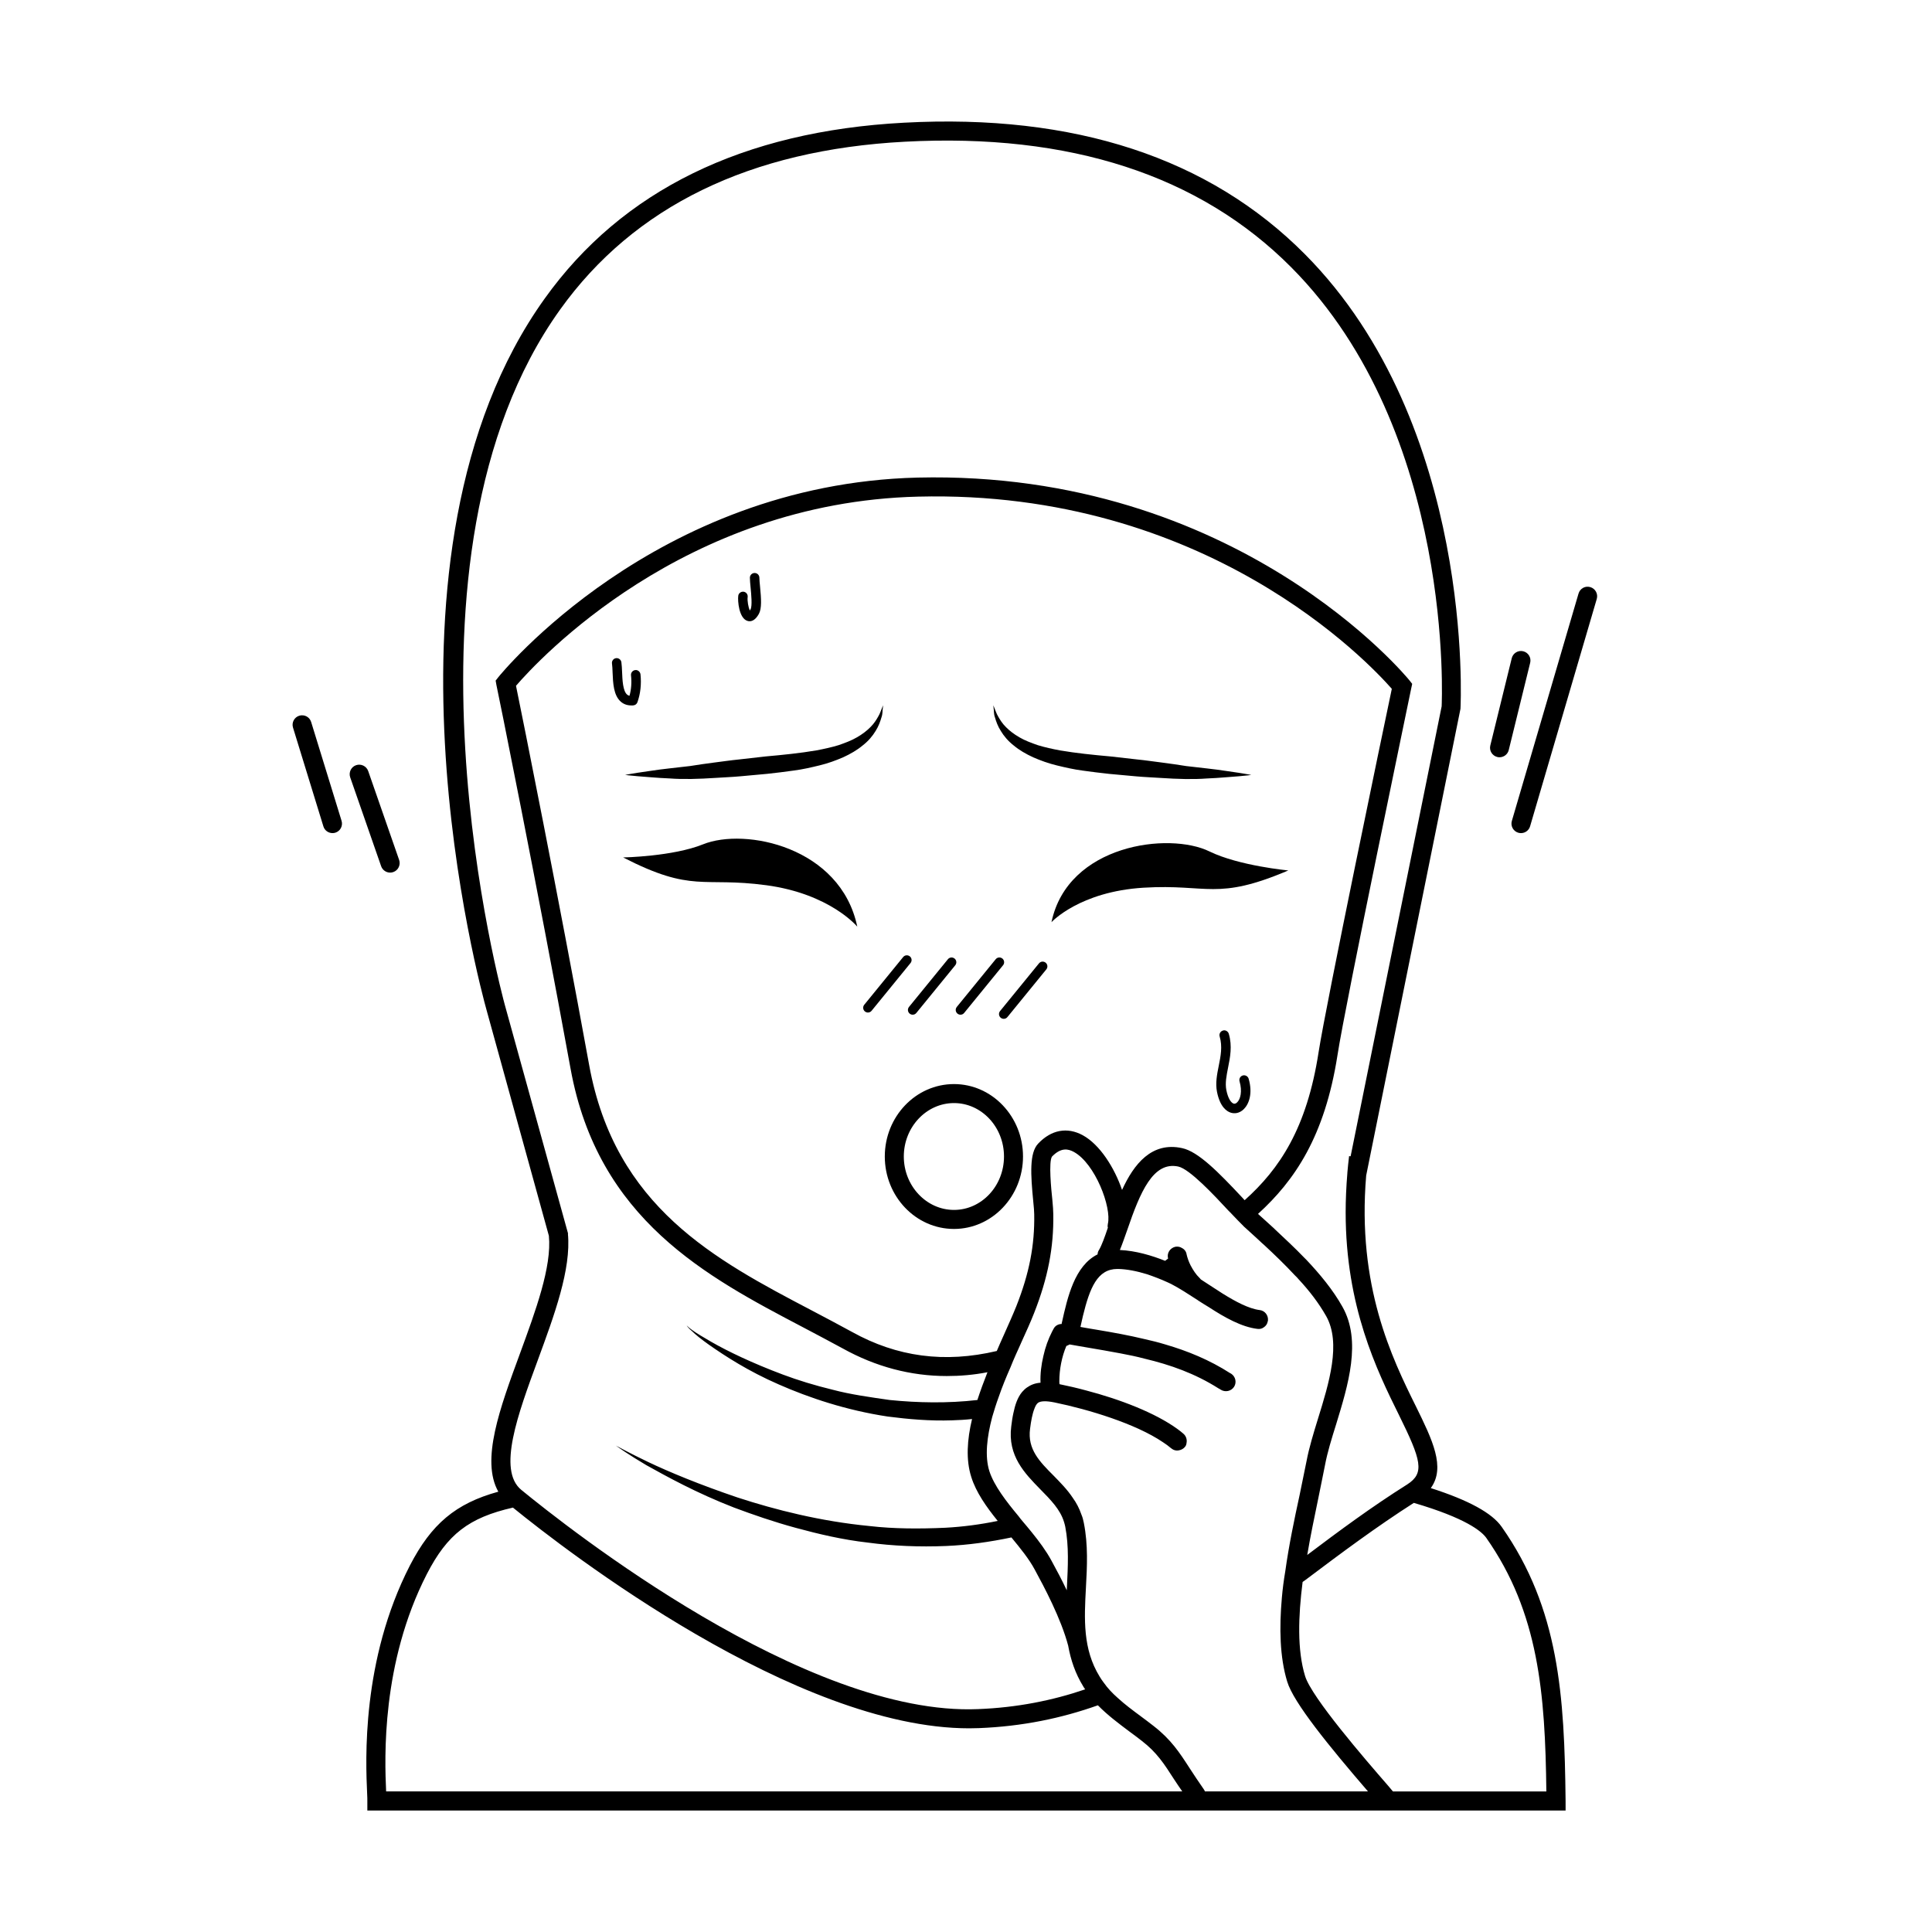 <?xml version="1.0" encoding="UTF-8"?>
<!-- Uploaded to: SVG Repo, www.svgrepo.com, Generator: SVG Repo Mixer Tools -->
<svg fill="#000000" width="800px" height="800px" version="1.1" viewBox="144 144 512 512" xmlns="http://www.w3.org/2000/svg">
 <g>
  <path d="m523.18 538.35c3.981-5.496 0.402-12.797-3.93-21.613-6.348-12.797-15.668-31.891-13.199-61.211l24.988-123.68c0.051-0.754 3.883-75.117-41.258-120.51-25.344-25.504-61.066-37.242-106.21-34.82-42.672 2.266-74.715 17.938-95.219 46.602-48.617 67.863-16.777 183.64-15.418 188.53l16.523 59.852c0.805 8.211-3.527 19.902-7.656 31.188-5.34 14.508-10.43 28.312-5.742 36.625-11.336 3.125-17.734 8.566-23.426 19.547-12.898 25.141-11.738 51.746-11.336 60.512 0.051 0.855 0.051 1.512 0.051 1.914v2.519h317.55l-0.004-2.574c-0.301-27.855-1.715-50.93-16.93-72.594-2.566-3.68-8.762-7.055-18.789-10.277zm-236.64-33.957c4.332-11.789 8.867-24.035 7.961-33.453h0.051l-16.777-60.66c-0.301-1.16-32.547-118.34 14.66-184.24 19.598-27.355 50.332-42.32 91.391-44.488 43.629-2.316 78.09 8.867 102.38 33.301 43.527 43.777 39.848 115.98 39.848 116.33l-24.129 119.25-0.402-0.051c-0.203 1.512-0.309 2.922-0.457 4.379v0.105c-0.301 3.629-0.453 7.106-0.453 10.43 0 24.934 8.266 41.867 14.105 53.652 5.949 12.047 6.902 15.422 2.215 18.438-9.371 5.894-18.086 12.344-26.5 18.691 0.855-5.09 1.914-10.078 2.867-14.711 0.66-3.324 1.316-6.398 1.863-9.219 0.605-3.223 1.719-6.852 2.922-10.68 3.176-10.379 6.805-22.117 1.664-31.18-2.519-4.488-5.945-8.613-9.566-12.449-0.203-0.203-0.352-0.348-0.555-0.551-2.519-2.625-5.188-5.09-7.707-7.457-0.25-0.25-0.504-0.504-0.75-0.707-0.402-0.352-0.805-0.707-1.16-1.059l-2.621-2.367c9.672-8.816 17.684-20.461 21.059-42.074 2.016-13.301 19.398-96.379 19.547-97.234l0.25-1.16-0.707-0.906c-0.453-0.555-45.492-55.773-130.39-53.758-69.676 1.715-110.69 52.395-111.09 52.898l-0.707 0.906 0.203 1.16c0.152 0.504 10.73 52.75 19.648 101.67 7.254 40.004 36.125 55.168 61.566 68.523 3.629 1.914 7.152 3.777 10.578 5.637 8.715 4.84 17.984 7.305 27.559 7.305 3.527 0 7.152-0.301 10.781-1.008-0.957 2.418-1.863 4.891-2.672 7.359-7.859 0.906-15.77 0.75-23.227 0-5.238-0.754-10.379-1.461-15.113-2.719-4.785-1.16-9.219-2.519-13.25-4.035-8.062-3.023-14.559-6.144-18.941-8.664-2.168-1.258-3.879-2.266-4.988-3.074-0.855-0.598-1.359-1.109-1.512-1.258 0.152 0.258 0.555 0.805 1.359 1.461 0.957 0.957 2.519 2.215 4.586 3.68 4.18 2.922 10.328 6.953 18.438 10.48 8.012 3.527 17.887 6.848 28.867 8.508 5.492 0.711 11.234 1.211 17.078 1.008 1.762-0.051 3.527-0.152 5.289-0.348-1.309 5.492-1.664 10.781-0.203 15.367 1.258 4.031 3.984 7.906 7.004 11.637-4.637 0.957-9.27 1.566-13.906 1.812-6.801 0.301-13.551 0.301-20.051-0.453-13-1.258-24.938-4.289-34.965-7.559-9.977-3.375-18.137-6.758-23.73-9.422-4.836-2.316-7.859-3.981-8.516-4.332 0.605 0.453 3.375 2.418 8.062 5.188 5.441 3.023 13.25 7.356 23.227 11.23 4.988 1.863 10.48 3.777 16.426 5.391 5.945 1.613 12.293 3.125 18.992 3.883 6.699 0.906 13.703 1.203 20.809 0.906 5.793-0.25 11.539-1.059 17.281-2.266 2.418 2.922 4.691 5.742 6.152 8.465 2.465 4.535 7.004 13 8.918 20.305v0.051c0.656 3.578 1.812 7.152 3.981 10.68 0.152 0.25 0.309 0.508 0.504 0.754-8.711 2.973-18.086 4.836-28.359 5.238-45.645 1.965-108.82-48.062-121.07-58.09-6.398-5.223-0.906-20.09 4.383-34.441zm186.71-42.98c-6.449-6.902-11.738-12.242-15.973-13.145-8.066-1.77-12.797 4.231-15.922 11.078-2.016-5.894-5.894-12.043-10.43-14.508-4.082-2.211-8.309-1.461-11.789 2.215-2.367 2.469-2.012 8.16-1.309 15.367 0.152 1.461 0.25 2.672 0.25 3.375 0.152 8.16-1.309 15.668-4.731 24.336-0.91 2.266-2.066 4.836-3.324 7.656-0.605 1.367-1.258 2.777-1.863 4.238-13.855 3.269-26.449 1.562-38.34-5.039-3.477-1.918-7.055-3.777-10.68-5.699-25.645-13.453-52.145-27.402-58.996-64.988-8.16-44.84-17.734-92.5-19.398-100.56 5.742-6.648 44.285-48.617 106.55-50.129 76.379-1.914 119.45 43.984 125.55 50.934-2.266 10.73-17.434 83.582-19.402 96.273-3.125 20.258-10.379 30.984-19.598 39.246-0.199-0.199-0.402-0.453-0.602-0.652zm-47.812 32.949-0.102 0.508c-0.855 0-1.715 0.453-2.117 1.258-0.152 0.25-0.258 0.504-0.402 0.75-1.008 1.965-1.812 4.18-2.316 6.5-0.555 2.316-0.855 4.785-0.754 7.055-1.41 0.102-2.57 0.551-3.578 1.258-0.504 0.348-0.906 0.75-1.309 1.203-1.211 1.461-1.863 3.43-2.316 5.644-0.25 1.113-0.402 2.266-0.555 3.477-1.008 7.809 3.629 12.488 7.664 16.625 1.406 1.41 2.719 2.769 3.879 4.231 1.059 1.367 1.914 2.769 2.418 4.383 0.145 0.453 0.25 0.855 0.348 1.309 1.008 5.188 0.711 10.629 0.453 15.922 0 0.309-0.051 0.656-0.051 0.957-1.258-2.672-2.672-5.344-4.082-7.91-1.367-2.519-3.231-5.039-5.188-7.453-0.805-1.008-1.664-2.016-2.519-3.027-0.352-0.402-0.656-0.805-0.957-1.211-3.32-3.981-6.492-8.105-7.754-11.934-1.258-3.981-0.66-9.074 0.75-14.41 0.508-1.715 1.059-3.527 1.715-5.289 0.91-2.672 2.016-5.344 3.125-7.863 0.855-2.168 1.812-4.231 2.672-6.144 0.051-0.105 0.102-0.25 0.152-0.352 1.309-2.867 2.519-5.543 3.426-7.859 3.672-9.324 5.238-17.434 5.09-26.25 0-0.855-0.102-2.215-0.25-3.777-0.301-2.769-1.008-10.027-0.105-11.441 2.469-2.57 4.383-2.012 5.793-1.258 5.644 3.074 10.078 14.711 9.02 19.094-0.051 0.352-0.102 0.656 0 0.957v0.051c-0.805 2.418-1.613 4.637-2.316 5.844-0.25 0.352-0.402 0.805-0.402 1.211-6.106 3.035-7.969 11.398-9.43 17.945zm-179.11 124.39c-0.402-8.816-1.309-34.008 10.781-57.59 5.441-10.578 11.133-14.965 22.824-17.633 14.258 11.594 74.918 58.492 120.91 58.492 0.855 0 1.715-0.051 2.57-0.051 11.539-0.453 21.914-2.625 31.539-6.047 2.621 2.672 5.543 4.836 8.359 6.953 1.113 0.805 2.172 1.613 3.273 2.469 3.981 3.066 5.894 6.047 8.516 10.125 0.656 1.008 1.406 2.117 2.211 3.273l-210.99 0.004zm216.99 0c-0.055-0.152-0.152-0.352-0.258-0.508-1.457-2.066-2.621-3.879-3.723-5.543-2.769-4.289-4.988-7.707-9.672-11.336-1.113-0.855-2.215-1.715-3.324-2.519-2.172-1.613-4.289-3.176-6.195-4.938-1.359-1.203-2.621-2.519-3.672-4.031-0.402-0.504-0.711-1.008-1.059-1.562-4.488-7.305-4.086-15.219-3.633-23.582 0.309-5.543 0.605-11.336-0.551-17.125-0.152-0.805-0.352-1.566-0.656-2.266-0.555-1.613-1.316-3.074-2.266-4.383-1.461-2.211-3.324-4.082-5.039-5.844-3.777-3.777-7.004-7.047-6.297-12.445 0.25-2.016 0.605-3.981 1.152-5.34 0.258-0.711 0.555-1.258 0.957-1.566 0.707-0.504 2.168-0.555 4.383-0.102 9.07 1.863 21.512 5.644 28.719 10.531 0.801 0.504 1.512 1.059 2.168 1.605 0.605 0.508 1.359 0.711 2.066 0.555 0.551-0.102 1.109-0.352 1.512-0.805 0.301-0.301 0.453-0.656 0.504-1.059v-0.051c0.203-0.906-0.102-1.863-0.801-2.469-0.457-0.402-0.957-0.805-1.516-1.211-5.992-4.379-15.418-7.957-24.277-10.273-2.418-0.66-4.836-1.211-7.055-1.664-0.051-0.258-0.051-0.508-0.051-0.805 0-3.074 0.656-6.5 1.863-9.324 0.301-0.102 0.605-0.25 0.855-0.402 1.562 0.258 3.066 0.555 4.637 0.805 2.973 0.508 5.945 1.008 8.867 1.566 2.168 0.402 4.332 0.855 6.402 1.406 6.801 1.613 13.348 3.93 19.547 7.863 0.203 0.102 0.402 0.203 0.605 0.352 1.203 0.75 2.769 0.398 3.523-0.754 0.754-1.16 0.402-2.719-0.75-3.477-0.051-0.051-0.152-0.102-0.203-0.102-5.547-3.578-11.387-5.945-17.281-7.664-1.812-0.551-3.633-1.004-5.441-1.406-4.18-1.008-8.414-1.77-12.594-2.469-0.605-0.105-1.211-0.203-1.812-0.301-0.855-0.152-1.762-0.309-2.625-0.457l0.055-0.25c0.203-0.906 0.402-1.809 0.605-2.672 1.809-7.406 3.828-12.445 9.117-12.445h0.25c2.266 0.051 4.891 0.555 7.664 1.41 1.762 0.605 3.629 1.309 5.492 2.168 0.301 0.152 0.555 0.25 0.855 0.402 2.066 1.059 4.484 2.625 7.055 4.289 0 0.051 0.051 0.051 0.051 0.051 0.953 0.605 1.863 1.211 2.82 1.762 4.332 2.828 8.766 5.289 12.902 5.793 0.656 0.102 1.258-0.051 1.715-0.402 0.551-0.352 0.953-0.906 1.059-1.613 0.051-0.051 0.051-0.102 0.051-0.152 0.152-1.406-0.805-2.664-2.211-2.82-2.828-0.352-6.352-2.215-9.824-4.383-0.855-0.555-1.715-1.109-2.57-1.664-0.402-0.25-0.754-0.504-1.16-0.75-0.656-0.457-1.359-0.855-2.016-1.316l-0.051-0.051c-0.102-0.152-0.203-0.25-0.352-0.402-0.855-0.805-1.656-2.012-2.316-3.269-0.504-1.008-0.855-2.016-1.059-2.922-0.102-0.754-0.598-1.367-1.203-1.664-0.508-0.352-1.16-0.453-1.77-0.352-1.359 0.309-2.266 1.613-1.965 2.973 0 0.051 0 0.105 0.051 0.152-0.25 0.152-0.504 0.402-0.805 0.605-3.527-1.41-7.758-2.672-11.992-2.871 0.656-1.562 1.258-3.375 1.969-5.34 3.426-10.027 6.848-18.188 13.504-16.777 3.023 0.656 9.473 7.559 13.348 11.738 0.152 0.145 0.309 0.301 0.457 0.453 1.359 1.41 2.57 2.719 3.473 3.578 0.105 0.152 0.203 0.203 0.309 0.301l2.769 2.519c0.402 0.402 0.855 0.754 1.258 1.16 0.348 0.352 0.707 0.656 1.109 1.008 2.828 2.621 5.644 5.34 8.211 8.105 0.352 0.309 0.656 0.656 0.91 0.957 2.867 3.074 5.387 6.348 7.356 9.824 4.031 7.152 0.75 17.781-2.172 27.199-1.211 3.93-2.367 7.707-3.023 11.191-0.555 2.82-1.211 5.84-1.863 9.117-1.367 6.297-2.82 13.199-3.777 20.102-0.402 2.367-0.707 4.684-0.906 7.004-0.711 8.012-0.555 15.77 1.406 22.219 1.664 5.594 11.133 17.18 21.41 29.121h-43.207zm49.824 0-1.359-1.613c-6.047-6.953-20.207-23.328-21.922-28.969-2.117-6.902-1.809-15.82-0.656-24.938 0.402-0.25 0.855-0.605 1.258-0.906 8.969-6.75 18.289-13.703 28.215-20.051 13.754 4.035 17.941 7.508 19.199 9.273 13.906 19.801 15.617 41.309 15.922 67.207h-40.656z"/>
  <path d="m473.35 429.01c-0.672 0.191-1.055 0.902-0.855 1.566 0.766 2.656 0.238 4.715-0.637 5.562-0.316 0.312-0.645 0.422-0.934 0.328-0.621-0.191-1.457-1.23-1.93-3.578-0.363-1.832 0.039-3.828 0.453-5.934 0.543-2.691 1.16-5.758 0.195-8.992-0.195-0.664-0.938-1.078-1.566-0.848-0.672 0.195-1.055 0.902-0.852 1.566 0.785 2.637 0.262 5.254-0.246 7.777-0.453 2.258-0.922 4.594-0.457 6.922 0.816 4.055 2.641 5.184 3.664 5.496 0.504 0.152 1.004 0.18 1.496 0.102 0.699-0.121 1.367-0.473 1.941-1.043 1.367-1.344 2.418-4.16 1.281-8.066-0.188-0.656-0.898-1.039-1.555-0.859z"/>
  <path d="m311.85 330.93c0.488-0.039 0.906-0.363 1.074-0.828 0.805-2.246 1.09-4.812 0.812-7.402-0.082-0.691-0.734-1.219-1.387-1.125-0.695 0.082-1.195 0.699-1.125 1.387 0.207 1.891 0.07 3.738-0.398 5.422-0.324-0.074-0.523-0.211-0.656-0.328-1.102-0.969-1.223-3.856-1.309-5.961-0.039-0.961-0.086-1.867-0.188-2.602-0.102-0.691-0.754-1.168-1.422-1.074-0.691 0.102-1.164 0.734-1.066 1.426 0.098 0.66 0.121 1.477 0.156 2.348 0.117 2.848 0.25 6.07 2.172 7.75 0.754 0.672 1.699 1.004 2.805 1.004 0.172 0.016 0.348 0.004 0.531-0.016z"/>
  <path d="m342.03 308.53c0.191 0.066 0.402 0.105 0.629 0.105 0.719 0 1.602-0.422 2.445-1.934 0.805-1.445 0.629-4.031 0.316-7.25-0.09-0.938-0.176-1.773-0.176-2.344 0-0.695-0.562-1.258-1.258-1.258-0.695 0-1.258 0.562-1.258 1.258 0 0.629 0.086 1.559 0.188 2.586 0.176 1.832 0.473 4.914-0.012 5.777-0.074 0.133-0.141 0.242-0.203 0.328-0.363-0.828-0.699-2.578-0.562-3.566 0.098-0.691-0.387-1.328-1.078-1.422-0.672-0.07-1.324 0.387-1.414 1.078-0.184 1.352 0.184 5.906 2.383 6.641z"/>
  <path d="m419.34 399.3-10.312 12.641c-0.441 0.539-0.359 1.336 0.176 1.773 0.238 0.191 0.52 0.289 0.797 0.289 0.363 0 0.73-0.156 0.973-0.465l10.312-12.641c0.441-0.539 0.359-1.336-0.176-1.773-0.547-0.441-1.332-0.363-1.77 0.176z"/>
  <path d="m397.74 412.62c0.238 0.191 0.52 0.289 0.797 0.289 0.363 0 0.73-0.156 0.973-0.465l10.312-12.645c0.441-0.539 0.359-1.336-0.176-1.773-0.539-0.441-1.336-0.363-1.773 0.176l-10.312 12.645c-0.441 0.547-0.359 1.336 0.18 1.773z"/>
  <path d="m385.07 412.62c0.238 0.191 0.52 0.289 0.797 0.289 0.363 0 0.73-0.156 0.973-0.465l10.312-12.641c0.441-0.539 0.359-1.336-0.176-1.773-0.539-0.441-1.34-0.363-1.773 0.176l-10.312 12.641c-0.438 0.547-0.352 1.336 0.18 1.773z"/>
  <path d="m385.12 397.45c-0.543-0.441-1.336-0.359-1.773 0.176l-10.312 12.645c-0.441 0.539-0.359 1.336 0.176 1.773 0.238 0.191 0.52 0.289 0.797 0.289 0.363 0 0.73-0.156 0.973-0.465l10.312-12.645c0.449-0.543 0.363-1.332-0.172-1.773z"/>
  <path d="m330.32 367.75c-8 3.238-21.184 3.481-21.184 3.481 18.449 9.48 20.98 5.094 37.887 7.356 16.953 2.266 24.164 10.988 24.164 10.988-4.418-21.16-29.746-26.316-40.867-21.824z"/>
  <path d="m464.54 369.65c-10.766-5.285-37.598-1.848-41.887 18.738 0 0 7.422-8.117 24.445-9.141 17.086-1.023 19.285 3.531 38.316-4.566-0.008 0-13.078-1.227-20.875-5.031z"/>
  <path d="m376.03 337.74c0.82-1.289 1.258-2.562 1.559-3.602 0.363-1.004 0.25-1.832 0.359-2.383 0.051-0.559 0.082-0.855 0.082-0.855s-0.105 0.281-0.316 0.785c-0.242 0.5-0.449 1.328-0.969 2.188-0.484 0.863-1.094 1.855-2.07 2.82-0.938 0.961-2.141 1.879-3.559 2.695-1.406 0.832-3.094 1.473-4.891 2.09-1.828 0.559-3.82 0.996-5.906 1.387-4.188 0.719-8.762 1.188-13.438 1.602-2.328 0.266-4.656 0.527-6.949 0.789-2.297 0.223-4.543 0.57-6.731 0.836-2.18 0.266-4.293 0.605-6.289 0.91-1.984 0.227-3.863 0.441-5.598 0.641-3.477 0.371-6.379 0.898-8.422 1.16-2.039 0.316-3.219 0.555-3.219 0.555s1.176 0.172 3.238 0.344c2.055 0.133 5.012 0.453 8.578 0.594 3.578 0.273 7.703 0.145 12.086-0.141 2.195-0.152 4.473-0.227 6.769-0.441 2.312-0.211 4.656-0.43 6.996-0.641 2.332-0.266 4.684-0.523 7.019-0.871 2.332-0.297 4.621-0.828 6.828-1.367 2.215-0.527 4.312-1.301 6.266-2.144 1.941-0.891 3.707-1.918 5.16-3.133 1.496-1.152 2.637-2.519 3.414-3.816z"/>
  <path d="m407.68 334.14c0.301 1.039 0.734 2.312 1.566 3.602 0.777 1.301 1.918 2.664 3.41 3.828 1.449 1.215 3.223 2.242 5.16 3.133 1.953 0.848 4.055 1.613 6.266 2.144 2.207 0.535 4.5 1.066 6.828 1.367 2.332 0.344 4.684 0.605 7.019 0.871 2.344 0.211 4.684 0.43 6.996 0.641 2.293 0.215 4.574 0.293 6.769 0.441 4.379 0.293 8.508 0.414 12.086 0.141 3.566-0.141 6.523-0.465 8.578-0.594 2.062-0.172 3.238-0.344 3.238-0.344s-1.176-0.242-3.219-0.555c-2.047-0.266-4.953-0.785-8.422-1.16-1.738-0.195-3.617-0.414-5.602-0.641-1.996-0.309-4.098-0.645-6.281-0.91-2.184-0.262-4.43-0.621-6.731-0.84-2.293-0.262-4.613-0.523-6.949-0.789-4.676-0.414-9.246-0.887-13.438-1.602-2.086-0.387-4.074-0.828-5.906-1.387-1.789-0.621-3.481-1.258-4.891-2.09-1.414-0.816-2.625-1.734-3.559-2.695-0.977-0.961-1.586-1.961-2.07-2.82-0.523-0.855-0.73-1.688-0.969-2.188-0.211-0.508-0.316-0.785-0.316-0.785s0.031 0.297 0.082 0.855c0.109 0.535-0.012 1.371 0.352 2.375z"/>
  <path d="m396.82 431.29c-10.125 0-18.34 8.613-18.34 19.195 0 10.578 8.211 19.199 18.34 19.199 10.078 0 18.289-8.621 18.289-19.199s-8.211-19.195-18.289-19.195zm0 33.352c-7.305 0-13.301-6.352-13.301-14.16 0-7.809 5.996-14.156 13.301-14.156 7.305 0 13.25 6.348 13.25 14.156 0 7.809-5.945 14.16-13.25 14.16z"/>
  <path d="m226.46 335.34c-0.402-1.328-1.789-2.074-3.148-1.672-1.328 0.414-2.07 1.82-1.664 3.148l8.055 26.188c0.328 1.082 1.328 1.777 2.41 1.777 0.246 0 0.492-0.031 0.742-0.105 1.328-0.406 2.074-1.82 1.664-3.148z"/>
  <path d="m247.39 375.25c0.277 0 0.555-0.047 0.828-0.141 1.316-0.453 2.004-1.891 1.559-3.211l-8.203-23.566c-0.457-1.309-1.914-2-3.211-1.547-1.316 0.453-2.004 1.891-1.559 3.211l8.203 23.566c0.367 1.035 1.34 1.688 2.383 1.688z"/>
  <path d="m565.45 299.59c-1.355-0.402-2.734 0.371-3.125 1.715l-17.668 60.25c-0.395 1.34 0.371 2.734 1.707 3.129 0.238 0.07 0.48 0.102 0.711 0.102 1.094 0 2.098-0.711 2.414-1.809l17.668-60.25c0.395-1.344-0.375-2.746-1.707-3.137z"/>
  <path d="m540.79 344.61c0.203 0.055 0.402 0.074 0.598 0.074 1.137 0 2.168-0.766 2.445-1.918l5.68-23.125c0.332-1.355-0.492-2.715-1.844-3.047-1.355-0.336-2.715 0.504-3.043 1.848l-5.68 23.125c-0.332 1.344 0.492 2.711 1.844 3.043z"/>
 </g>
</svg>